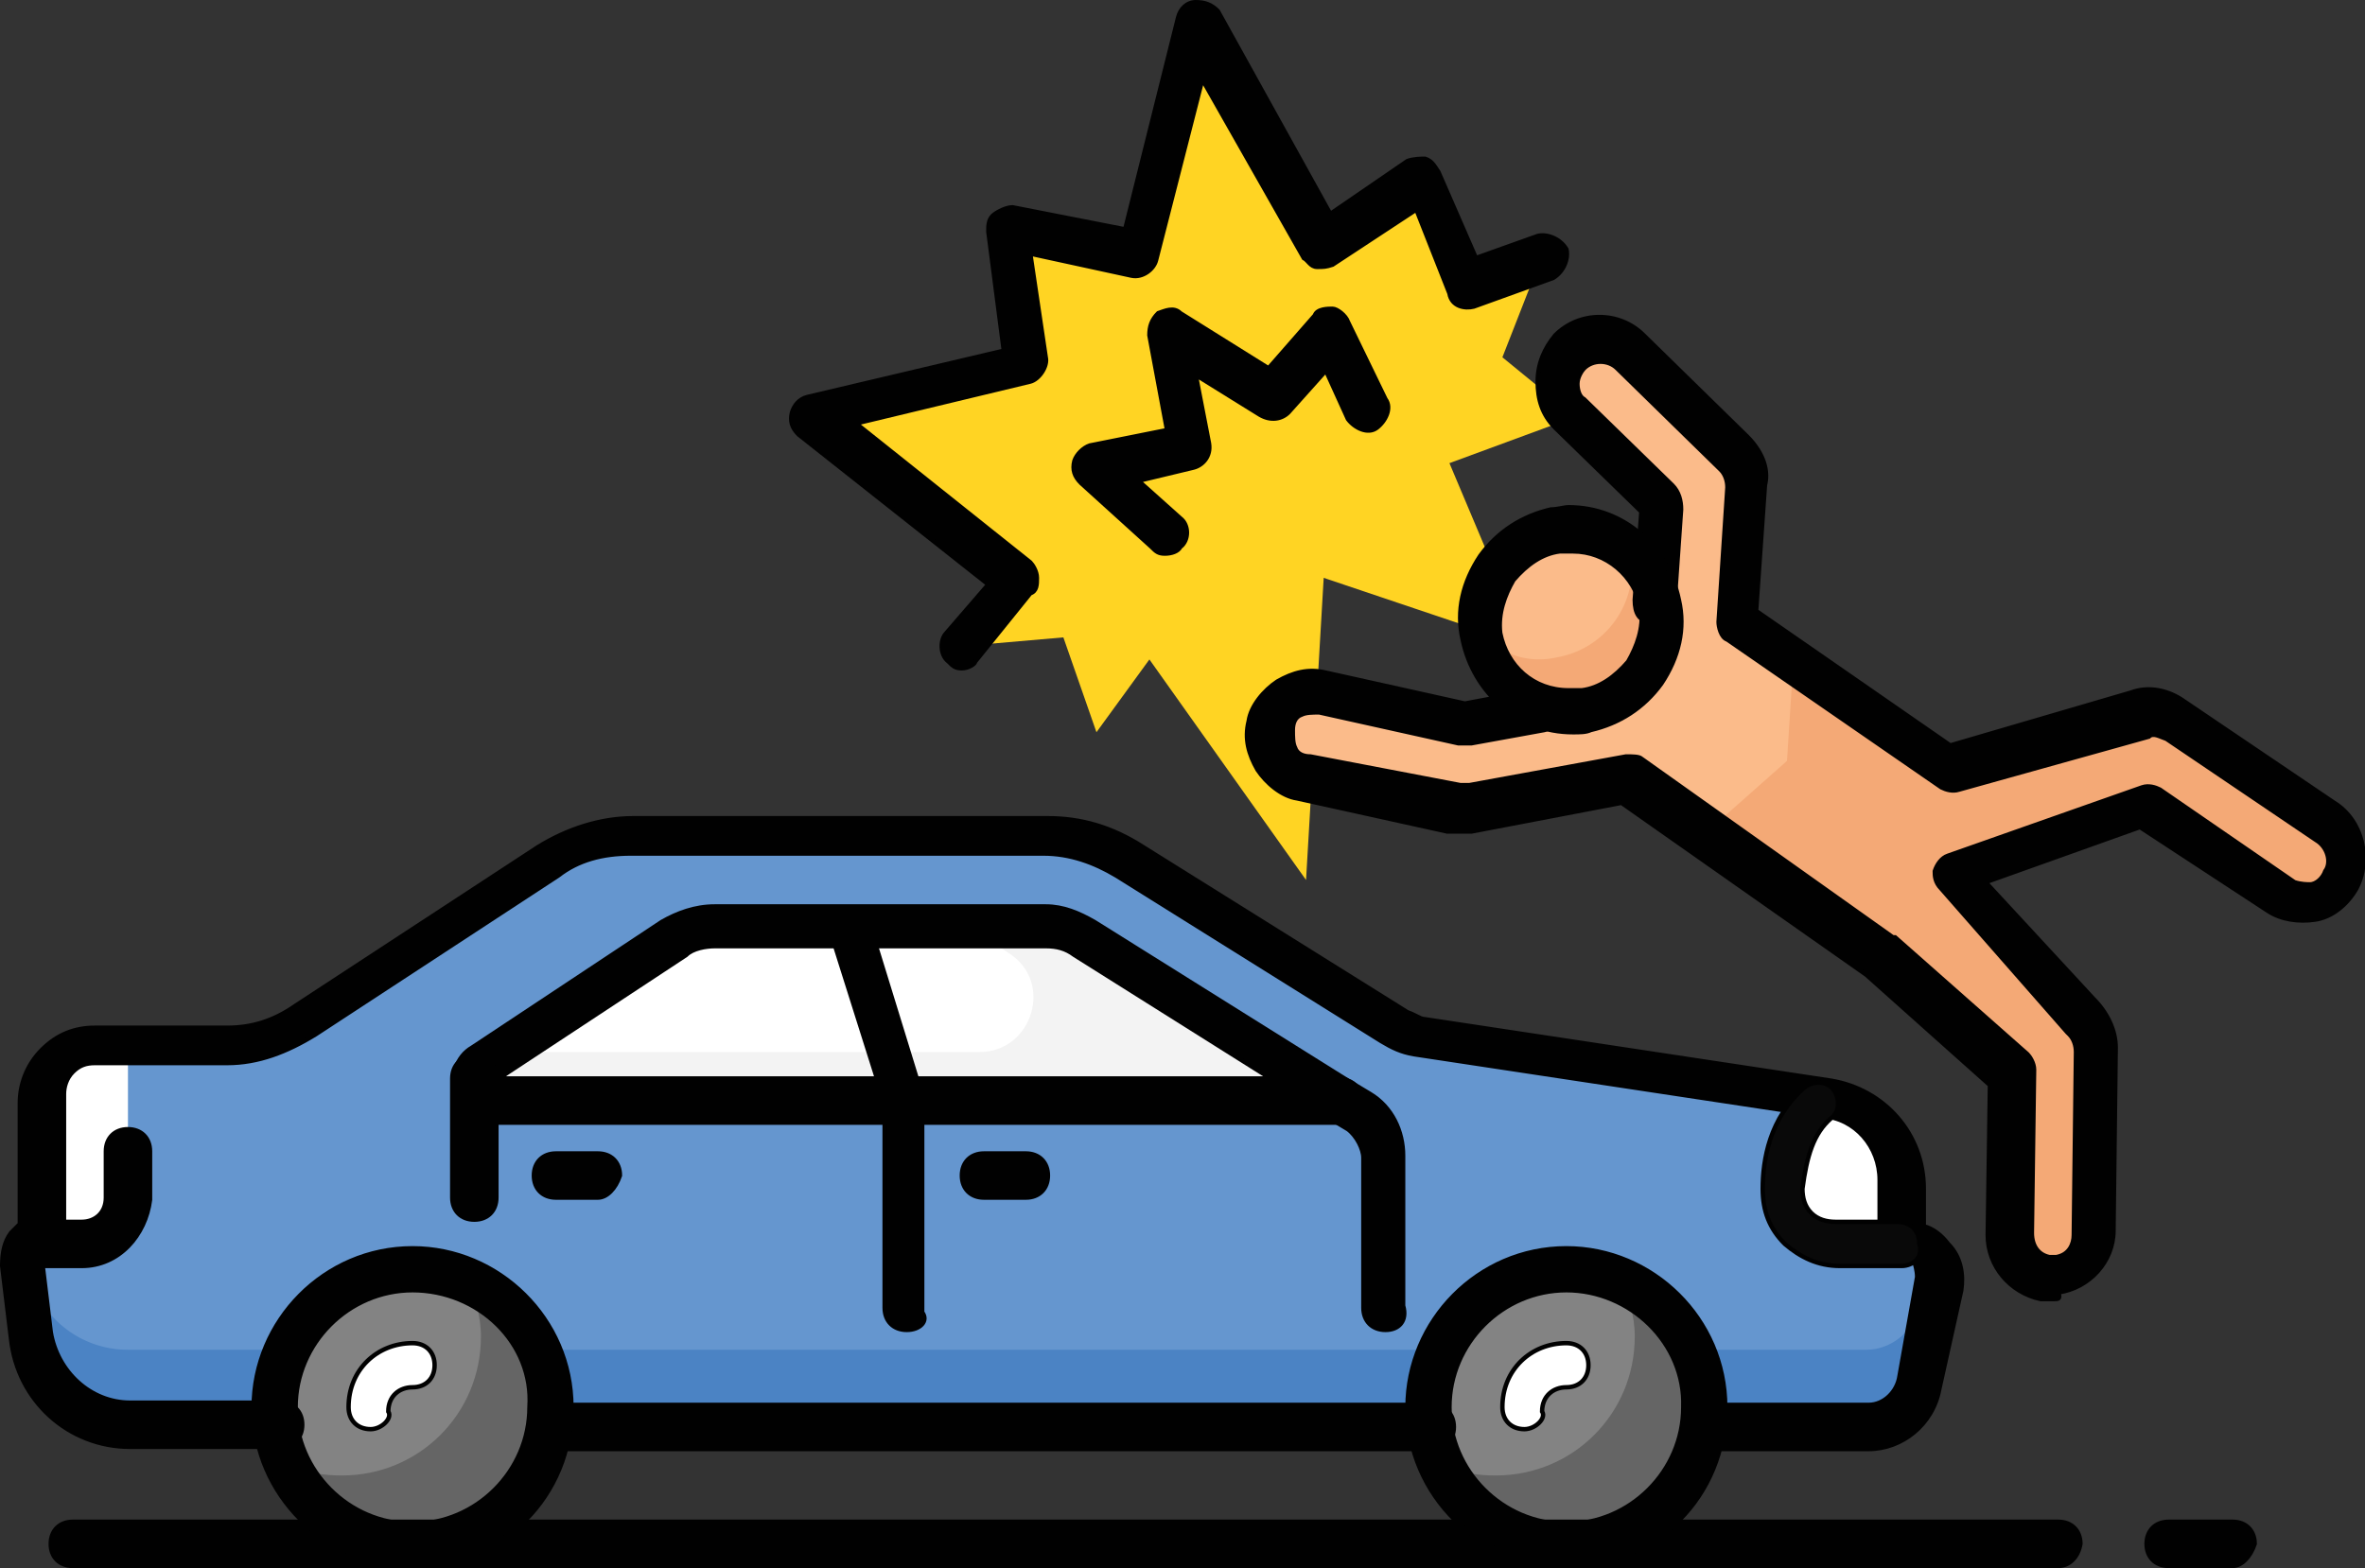<?xml version="1.0" encoding="utf-8"?>
<!-- Generator: Adobe Illustrator 25.2.1, SVG Export Plug-In . SVG Version: 6.00 Build 0)  -->
<svg version="1.1" id="Layer_1" xmlns="http://www.w3.org/2000/svg" xmlns:xlink="http://www.w3.org/1999/xlink" x="0px" y="0px"
	 viewBox="0 0 107.2 71.1" style="enable-background:new 0 0 107.2 71.1;" xml:space="preserve">
<rect x="0" y="0" width="107.2" height="71.1" fill="#333333" stroke="none"/>
<style type="text/css">
	.st0{fill:#FFD423;}
	.st1{fill:#6596CF;}
	.st2{fill:#4B83C4;}
	.st3{fill:#838383;}
	.st4{fill:#656565;}
	.st5{fill:#FFFFFF;}
	.st6{fill:#F3F3F3;}
	.st7{fill:#F4A976;}
	.st8{fill:#FBBB8A;}
	.st9{fill:#010101;stroke:#010101;stroke-width:0.2;stroke-miterlimit:10;}
	.st10{fill:#FFFFFF;stroke:#010101;stroke-width:0.2;stroke-miterlimit:10;}
	.st11{fill:#090909;stroke:#010101;stroke-width:0.2;stroke-miterlimit:10;}
</style>
<g id="XMLID_1691_">
	<g id="XMLID_1722_">
		<g id="XMLID_1743_">
			<g id="XMLID_1744_">
				<polygon class="st0" points="71.4,18.9 68.1,16.2 69.9,11.6 66.3,12.9 64.3,8.2 60,11.1 54.3,1.1 51.7,11.5 45.7,10.4 
					46.7,16.5 37,18.7 46.3,26.2 43.6,29.3 48.2,28.9 49.7,33.2 52.1,29.9 59.2,39.9 60,26.2 69.2,29.3 65.7,21 				"/>
			</g>
		</g>
		<g id="XMLID_1728_">
			<g id="XMLID_1741_">
				<g id="XMLID_1742_">
					<path class="st1" d="M64.9,64.9H25H12.6H5.8c-2.4,0-4.3-1.8-4.6-4l-0.3-3.3c0-0.6,0.4-1.1,1-1.1V50c0-1.3,1.1-2.4,2.4-2.4h6
						c1.3,0,2.5-0.4,3.6-1.1l11-7.2c1.1-0.7,2.5-1.1,3.9-1.1h18.8c1.4,0,2.6,0.4,3.8,1.1l12,7.5c0.3,0.3,0.7,0.4,1.1,0.4L82.8,50
						c1.9,0.3,3.3,1.9,3.3,3.9v2.5c1.1,0,1.8,1,1.7,1.9L87,62.8c-0.3,1.1-1.3,1.9-2.4,1.9h-7.4H64.9V64.9z"/>
				</g>
			</g>
			<g id="XMLID_1740_">
				<path class="st2" d="M87,59.3c-0.3,1.1-1.3,1.9-2.4,1.9h-7.4H64.9H25H12.6H5.8c-2.4,0-4.3-1.8-4.6-4v-0.6
					c-0.3,0.1-0.4,0.6-0.3,0.8l0.4,3.3c0.3,2.4,2.2,4,4.6,4h6.8h12.4h39.8h12.4h7.4c1.1,0,2.1-0.8,2.4-1.9l0.8-4.5
					c0.1-0.6-0.1-1.1-0.4-1.4L87,59.3z"/>
			</g>
			<g id="XMLID_1738_">
				<g id="XMLID_1739_">
					<path class="st3" d="M12.5,63.8c0,3.5,2.8,6.3,6.3,6.3s6.3-2.8,6.3-6.3c0-3.5-2.8-6.3-6.3-6.3C15.4,57.5,12.5,60.3,12.5,63.8z"
						/>
				</g>
			</g>
			<g id="XMLID_1736_">
				<g id="XMLID_1737_">
					<path class="st3" d="M64.8,63.8c0,3.5,2.8,6.3,6.3,6.3c3.5,0,6.3-2.8,6.3-6.3c0-3.5-2.8-6.3-6.3-6.3
						C67.5,57.5,64.8,60.3,64.8,63.8z"/>
				</g>
			</g>
			<g id="XMLID_1735_">
				<path class="st4" d="M21.2,58.1c0.3,0.7,0.6,1.5,0.6,2.5c0,3.5-2.8,6.3-6.3,6.3c-0.8,0-1.7-0.1-2.5-0.6c1,2.2,3.2,3.8,5.7,3.8
					c3.5,0,6.3-2.8,6.3-6.3C25,61.3,23.5,59.1,21.2,58.1z"/>
			</g>
			<g id="XMLID_1734_">
				<path class="st4" d="M73.5,58.1c0.3,0.7,0.6,1.5,0.6,2.5c0,3.5-2.8,6.3-6.3,6.3c-0.8,0-1.7-0.1-2.5-0.6c1,2.2,3.2,3.8,5.7,3.8
					c3.5,0,6.3-2.8,6.3-6.3C77.3,61.3,75.8,59.1,73.5,58.1z"/>
			</g>
			<g id="XMLID_1733_">
				<path class="st5" d="M86.2,54.1v2.4h-2.8c-1.4,0-2.5-1.1-2.5-2.5c0-1.7,0.4-2.9,1.5-3.9h0.3C84.8,50.4,86.2,52.1,86.2,54.1z"/>
			</g>
			<g id="XMLID_1732_">
				<path class="st5" d="M5.8,47.7v6.8c0,1.1-0.8,1.9-1.9,1.9H1.9V50c0-1.3,1.1-2.4,2.4-2.4L5.8,47.7z"/>
			</g>
			<g id="XMLID_1730_">
				<g id="XMLID_1731_">
					<path class="st5" d="M21.9,48.2l8.6-5.7c0.6-0.4,1.1-0.6,1.8-0.6h15c0.7,0,1.3,0.1,1.8,0.6l11.5,7.4H22.5
						C21.5,49.9,21.2,48.8,21.9,48.2z"/>
				</g>
			</g>
			<g id="XMLID_1729_">
				<path class="st6" d="M49.2,42.5c-0.6-0.3-1.1-0.6-1.8-0.6h-3.6l1.9,1.3c2.1,1.3,1.1,4.5-1.3,4.5H22.8l-0.8,0.6
					c-0.7,0.6-0.4,1.7,0.6,1.7h38.4L49.2,42.5z"/>
			</g>
		</g>
		<g id="XMLID_1723_">
			<g id="XMLID_1727_">
				<path class="st7" d="M105.8,37.5L99,32.9c-0.4-0.3-1.1-0.4-1.7-0.3L88.7,35l-9.6-6.7l0.4-6.1c0-0.6-0.1-1.1-0.6-1.5l-4.7-4.6
					c-0.8-0.7-2.1-0.8-2.8,0c-0.8,0.8-0.8,2.1,0,2.8l4,3.9c0.1,0.1,0.1,0.3,0.1,0.4l-0.3,4.3l-5.4,4.6l-3.3,0.6c-0.1,0-0.1,0-0.3,0
					L60,31.3c-1.1-0.3-2.1,0.4-2.4,1.5s0.4,2.1,1.5,2.4l6.8,1.5c0.3,0,0.6,0,0.8,0l7.1-1.3l11.4,8.1l6,5.3l-0.1,7.4
					c0,1,0.7,1.8,1.5,2.1c0.3,0,0.4,0,0.7,0c1-0.1,1.7-1,1.7-1.9l0.1-8.3c0-0.6-0.3-1.1-0.7-1.5L88.7,40l8.8-3.1l6.1,4.2
					c0.4,0.3,1,0.4,1.4,0.3c0.6-0.1,1.1-0.4,1.4-1C106.9,39.3,106.6,38.1,105.8,37.5z"/>
			</g>
			<g id="XMLID_1726_">
				<path class="st8" d="M66.9,36.5l7.1-1.3l3.5,2.4l3.5-3.1l0.3-4.7l-2.1-1.4l0.4-6.1c0-0.6-0.1-1.1-0.6-1.5l-4.7-4.7
					c-0.8-0.7-2.1-0.8-2.8,0c-0.8,0.8-0.8,2.1,0,2.8l4,3.9c0.1,0.1,0.1,0.3,0.1,0.4l-0.3,4.3l-5.4,4.6l-3.3,0.6c-0.1,0-0.1,0-0.3,0
					L60,31.3c-1.1-0.3-2.1,0.4-2.4,1.5s0.4,2.1,1.5,2.4l6.8,1.5C66.3,36.5,66.6,36.5,66.9,36.5z"/>
			</g>
			<g id="XMLID_1725_">
				<path class="st8" d="M75.3,27.5c0.4,2.2-1.1,4.3-3.3,4.7c-2.2,0.4-4.3-1.1-4.7-3.3c-0.4-2.2,1.1-4.3,3.3-4.7
					C72.8,23.7,74.9,25.3,75.3,27.5z"/>
			</g>
			<g id="XMLID_1724_">
				<path class="st7" d="M75.3,27.5c-0.1-1-0.7-1.8-1.4-2.4l0,0c0.4,2.2-1.1,4.3-3.3,4.7c-1.3,0.3-2.5-0.1-3.3-1
					c0.4,2.2,2.5,3.6,4.7,3.2C74.2,31.8,75.6,29.7,75.3,27.5z"/>
			</g>
		</g>
	</g>
	<g id="XMLID_1692_">
		<g id="XMLID_1719_">
			<g id="XMLID_1721_">
				<path class="st9" d="M93.1,58.9c-0.1,0-0.4,0-0.6,0c-1.4-0.3-2.4-1.5-2.4-2.9l0.1-6.8l-5.6-5l-11.1-7.8l-6.8,1.3
					c-0.4,0-0.8,0-1.1,0l-6.8-1.5c-0.7-0.1-1.4-0.7-1.8-1.3c-0.4-0.7-0.6-1.4-0.4-2.2c0.1-0.7,0.7-1.4,1.3-1.8
					c0.7-0.4,1.4-0.6,2.2-0.4l6.3,1.4l3.2-0.6c0.6-0.1,1,0.3,1.1,0.7c0.1,0.6-0.3,1-0.7,1.1l-3.3,0.6c-0.1,0-0.4,0-0.6,0l-6.3-1.4
					c-0.3,0-0.6,0-0.8,0.1c-0.3,0.1-0.4,0.4-0.4,0.7s0,0.6,0.1,0.8c0.1,0.3,0.4,0.4,0.7,0.4l6.8,1.3c0.1,0,0.3,0,0.4,0l7.1-1.3
					c0.3,0,0.6,0,0.7,0.1l11.4,8.1c0,0,0,0,0.1,0l6,5.3c0.1,0.1,0.3,0.4,0.3,0.7l-0.1,7.4c0,0.6,0.3,1,0.8,1.1c0.1,0,0.3,0,0.3,0
					c0.6-0.1,0.8-0.6,0.8-1l0.1-8.3c0-0.3-0.1-0.6-0.3-0.8c0,0,0,0-0.1-0.1L88,40.3c-0.3-0.3-0.3-0.6-0.3-0.8
					c0.1-0.3,0.3-0.6,0.6-0.7l8.8-3.1c0.3-0.1,0.6,0,0.8,0.1L104,40c0.3,0.1,0.6,0.1,0.7,0.1c0.3,0,0.6-0.3,0.7-0.6
					c0.3-0.4,0.1-1.1-0.4-1.4l-6.8-4.6c-0.3-0.1-0.6-0.3-0.8-0.1l-8.6,2.4c-0.3,0.1-0.6,0-0.8-0.1L78.3,29c-0.3-0.1-0.4-0.6-0.4-0.8
					l0.4-6.1c0-0.3-0.1-0.6-0.3-0.8l-4.7-4.6c-0.4-0.4-1.1-0.4-1.5,0c-0.1,0.1-0.3,0.4-0.3,0.7c0,0.3,0.1,0.6,0.3,0.7l4,3.9
					c0.3,0.3,0.4,0.7,0.4,1.1l-0.3,4.3c0,0.6-0.4,0.8-1,0.8c-0.6,0-0.8-0.4-0.8-1l0.3-4l-3.9-3.8c-0.6-0.6-0.8-1.3-0.8-2.1
					s0.3-1.5,0.8-2.1c1.1-1.1,2.9-1.1,4,0l4.7,4.6c0.6,0.6,1,1.4,0.8,2.2l-0.4,5.7l8.8,6.1l8.2-2.4c0.8-0.3,1.7-0.1,2.4,0.4l6.8,4.6
					c1.3,0.8,1.7,2.6,1,3.9c-0.4,0.7-1.1,1.3-1.9,1.4c-0.7,0.1-1.5,0-2.1-0.4L97,37.5l-7,2.5l4.9,5.3c0.6,0.6,1,1.4,1,2.2l-0.1,8.3
					c0,1.4-1.1,2.6-2.5,2.8C93.4,58.9,93.3,58.9,93.1,58.9z"/>
			</g>
			<g id="XMLID_1720_">
				<path class="st9" d="M71.3,33.2c-2.5,0-4.5-1.8-5-4.2c-0.3-1.3,0-2.6,0.8-3.8c0.8-1.1,1.9-1.8,3.2-2.1c0.3,0,0.6-0.1,0.8-0.1
					c2.5,0,4.5,1.8,5,4.2c0.3,1.3,0,2.6-0.8,3.8c-0.8,1.1-1.9,1.8-3.2,2.1C71.9,33.2,71.6,33.2,71.3,33.2z M71.3,25
					c-0.1,0-0.4,0-0.6,0c-0.8,0.1-1.5,0.6-2.1,1.3c-0.4,0.7-0.7,1.5-0.6,2.4c0.3,1.5,1.5,2.6,3.1,2.6c0.1,0,0.4,0,0.6,0
					c0.8-0.1,1.5-0.6,2.1-1.3c0.4-0.7,0.7-1.5,0.6-2.4C74.1,26.1,72.8,25,71.3,25z"/>
			</g>
		</g>
		<g id="XMLID_1716_">
			<g id="XMLID_1718_">
				<path class="st9" d="M101.2,71h-2.9c-0.6,0-1-0.4-1-1s0.4-1,1-1h2.9c0.6,0,1,0.4,1,1C102,70.6,101.6,71,101.2,71z"/>
			</g>
			<g id="XMLID_1717_">
				<path class="st9" d="M93.3,71h-90c-0.6,0-1-0.4-1-1s0.4-1,1-1h90c0.6,0,1,0.4,1,1C94.2,70.6,93.8,71,93.3,71z"/>
			</g>
		</g>
		<g id="XMLID_1712_">
			<g id="XMLID_1714_">
				<g id="XMLID_1715_">
					<path class="st9" d="M43.6,30.3c-0.3,0-0.4-0.1-0.6-0.3c-0.4-0.3-0.4-1-0.1-1.3l1.9-2.2l-8.6-6.8c-0.3-0.3-0.4-0.6-0.3-1
						c0.1-0.3,0.3-0.6,0.7-0.7l8.9-2.1l-0.7-5.4c0-0.3,0-0.6,0.3-0.8s0.6-0.3,0.8-0.3l5.1,1l2.4-9.6c0.1-0.4,0.4-0.7,0.8-0.7
						s0.7,0.1,1,0.4l5.1,9.2l3.5-2.4c0.3-0.1,0.6-0.1,0.8-0.1c0.3,0.1,0.4,0.3,0.6,0.6l1.7,3.9l2.8-1c0.4-0.1,1,0.1,1.3,0.6
						c0.1,0.4-0.1,1-0.6,1.3l-3.6,1.3c-0.4,0.1-1,0-1.1-0.6l-1.5-3.8l-3.8,2.5c-0.3,0.1-0.4,0.1-0.7,0.1c-0.3,0-0.4-0.3-0.6-0.4
						l-4.6-8.1l-2.1,8.2c-0.1,0.4-0.6,0.8-1.1,0.7l-4.6-1l0.7,4.7c0.1,0.4-0.3,1-0.7,1.1l-7.9,1.9l7.9,6.3c0.1,0.1,0.3,0.4,0.3,0.7
						c0,0.3,0,0.6-0.3,0.7L44.2,30C44.2,30.1,43.9,30.3,43.6,30.3z"/>
				</g>
			</g>
			<g id="XMLID_1713_">
				<path class="st9" d="M52.8,25.1c-0.3,0-0.4-0.1-0.6-0.3l-3.2-2.9c-0.3-0.3-0.4-0.6-0.3-1c0.1-0.3,0.4-0.6,0.7-0.7l3.5-0.7
					l-0.8-4.3c0-0.4,0.1-0.7,0.4-1c0.3-0.1,0.7-0.3,1,0l4,2.5l2.1-2.4c0.1-0.3,0.6-0.3,0.8-0.3s0.6,0.3,0.7,0.6l1.7,3.5
					c0.3,0.4,0,1-0.4,1.3c-0.4,0.3-1,0-1.3-0.4l-1-2.2l-1.7,1.9c-0.3,0.3-0.8,0.4-1.3,0.1l-2.9-1.8l0.6,3.1c0.1,0.6-0.3,1-0.7,1.1
					l-2.5,0.6l1.9,1.7c0.4,0.3,0.4,1,0,1.3C53.4,25,53.1,25.1,52.8,25.1z"/>
			</g>
		</g>
		<g id="XMLID_1693_">
			<g id="XMLID_1709_">
				<g id="XMLID_1711_">
					<path class="st9" d="M84.7,65.7h-7.4c-0.6,0-1-0.4-1-1s0.4-1,1-1h7.4c0.7,0,1.3-0.6,1.4-1.3l0.8-4.5c0-0.3-0.1-0.6-0.1-0.6
						c-0.1-0.1-0.3-0.3-0.6-0.3c-0.6,0-1-0.4-1-1v-2.5c0-1.5-1.1-2.8-2.6-2.9l-18.5-2.8c-0.6-0.1-1-0.3-1.5-0.6l-12-7.5
						c-1-0.6-2.1-1-3.3-1H28.6c-1.3,0-2.4,0.3-3.3,1l-11,7.2c-1.3,0.8-2.6,1.3-4,1.3l0,0h-6l0,0c-0.4,0-0.7,0.1-1,0.4
						s-0.4,0.7-0.4,1v6.5c0,0.3-0.1,0.4-0.3,0.7c-0.1,0.1-0.4,0.3-0.7,0.3l0,0l0.4,3.3c0.3,1.8,1.8,3.2,3.6,3.2h6.8c0.6,0,1,0.4,1,1
						c0,0.6-0.4,1-1,1H5.9c-2.8,0-5.1-2.1-5.4-4.9l-0.4-3.3c0-0.6,0.1-1.1,0.4-1.5c0.1-0.1,0.3-0.3,0.4-0.4V50c0-0.8,0.3-1.7,1-2.4
						s1.5-1,2.4-1l0,0h6l0,0c1.1,0,2.1-0.3,3.1-1l11-7.2c1.3-0.8,2.8-1.3,4.3-1.3h18.8c1.5,0,2.9,0.4,4.3,1.3l12,7.5
						c0.3,0.1,0.6,0.3,0.7,0.3l18.5,2.8c2.4,0.4,4.2,2.4,4.2,4.9v1.7c0.4,0.1,0.8,0.4,1.1,0.8c0.6,0.6,0.7,1.4,0.6,2.1L87.9,63
						C87.6,64.6,86.2,65.7,84.7,65.7z"/>
				</g>
				<g id="XMLID_1710_">
					<path class="st9" d="M64.9,65.7H25c-0.6,0-1-0.4-1-1s0.4-1,1-1h39.9c0.6,0,1,0.4,1,1S65.5,65.7,64.9,65.7z"/>
				</g>
			</g>
			<g id="XMLID_1706_">
				<g id="XMLID_1708_">
					<path class="st9" d="M18.7,71c-3.9,0-7.2-3.2-7.2-7.2c0-3.9,3.2-7.2,7.2-7.2c3.9,0,7.2,3.2,7.2,7.2S22.8,71,18.7,71z
						 M18.7,58.5c-2.9,0-5.3,2.4-5.3,5.3c0,2.9,2.4,5.3,5.3,5.3c2.9,0,5.3-2.4,5.3-5.3C24.2,60.9,21.7,58.5,18.7,58.5z"/>
				</g>
				<g id="XMLID_1707_">
					<path class="st10" d="M16.8,64.8c-0.6,0-1-0.4-1-1c0-1.7,1.3-2.9,2.9-2.9c0.6,0,1,0.4,1,1c0,0.6-0.4,1-1,1
						c-0.6,0-1.1,0.4-1.1,1.1C17.8,64.3,17.3,64.8,16.8,64.8z"/>
				</g>
			</g>
			<g id="XMLID_1703_">
				<g id="XMLID_1705_">
					<path class="st9" d="M71,71c-3.9,0-7.2-3.2-7.2-7.2c0-3.9,3.2-7.2,7.2-7.2c3.9,0,7.2,3.2,7.2,7.2S75.1,71,71,71z M71,58.5
						c-2.9,0-5.3,2.4-5.3,5.3c0,2.9,2.4,5.3,5.3,5.3c2.9,0,5.3-2.4,5.3-5.3C76.4,60.9,73.9,58.5,71,58.5z"/>
				</g>
				<g id="XMLID_1704_">
					<path class="st10" d="M69.1,64.8c-0.6,0-1-0.4-1-1c0-1.7,1.3-2.9,2.9-2.9c0.6,0,1,0.4,1,1c0,0.6-0.4,1-1,1s-1.1,0.4-1.1,1.1
						C70.1,64.3,69.6,64.8,69.1,64.8z"/>
				</g>
			</g>
			<g id="XMLID_1702_">
				<path class="st11" d="M86.2,57.4h-2.8c-1,0-1.8-0.4-2.5-1c-0.7-0.7-1-1.5-1-2.5c0-1.3,0.3-3.2,1.9-4.6c0.4-0.3,1-0.3,1.3,0.1
					c0.3,0.4,0.3,1-0.1,1.3c-0.8,0.7-1.1,1.7-1.3,3.2c0,0.4,0.1,0.8,0.4,1.1s0.7,0.4,1.1,0.4H86c0.6,0,1,0.4,1,1
					C87.2,57,86.7,57.4,86.2,57.4z"/>
			</g>
			<g id="XMLID_1701_">
				<path class="st9" d="M3.7,57.4H1.8c-0.6,0-1-0.4-1-1c0-0.6,0.4-1,1-1h1.9c0.6,0,1.1-0.4,1.1-1.1v-2.1c0-0.6,0.4-1,1-1s1,0.4,1,1
					v2.2C6.6,56,5.4,57.4,3.7,57.4z"/>
			</g>
			<g id="XMLID_1694_">
				<g id="XMLID_1700_">
					<path class="st9" d="M41.1,60.3c-0.6,0-1-0.4-1-1V50l-2.4-7.6c-0.1-0.6,0.1-1,0.6-1.1c0.6-0.1,1,0.1,1.1,0.6l2.4,7.8
						c0,0.1,0,0.1,0,0.3v9.5C42.1,59.9,41.7,60.3,41.1,60.3z"/>
				</g>
				<g id="XMLID_1699_">
					<path class="st9" d="M46.5,54.3h-1.9c-0.6,0-1-0.4-1-1s0.4-1,1-1h1.9c0.6,0,1,0.4,1,1S47.1,54.3,46.5,54.3z"/>
				</g>
				<g id="XMLID_1698_">
					<path class="st9" d="M27.1,54.3h-1.9c-0.6,0-1-0.4-1-1s0.4-1,1-1h1.9c0.6,0,1,0.4,1,1C27.9,53.9,27.5,54.3,27.1,54.3z"/>
				</g>
				<g id="XMLID_1697_">
					<path class="st9" d="M60.9,50.9L60.9,50.9H22.5c-0.8,0-1.5-0.6-1.8-1.3c-0.3-0.8,0-1.7,0.7-2.1l8.6-5.7
						c0.7-0.4,1.5-0.7,2.4-0.7h15c0.8,0,1.5,0.3,2.2,0.7l11.5,7.2c0.3,0.1,0.6,0.4,0.6,0.8C61.7,50.4,61.3,50.9,60.9,50.9z
						 M22.6,48.9h35l-8.9-5.6c-0.4-0.3-0.8-0.4-1.3-0.4H32.4c-0.4,0-1,0.1-1.3,0.4L22.6,48.9z"/>
				</g>
				<g id="XMLID_1696_">
					<path class="st9" d="M62.8,60.3c-0.6,0-1-0.4-1-1v-6.8c0-0.4-0.3-1-0.7-1.3l-1-0.6c-0.4-0.3-0.6-0.8-0.3-1.3
						c0.3-0.4,0.8-0.6,1.3-0.3l1,0.6c1,0.6,1.5,1.7,1.5,2.8v6.8C63.8,59.9,63.4,60.3,62.8,60.3z"/>
				</g>
				<g id="XMLID_1695_">
					<path class="st9" d="M21.5,55.3c-0.6,0-1-0.4-1-1v-5.4c0-0.6,0.4-1,1-1c0.6,0,1,0.4,1,1v5.4C22.5,54.9,22.1,55.3,21.5,55.3z"/>
				</g>
			</g>
		</g>
	</g>
</g>
</svg>
